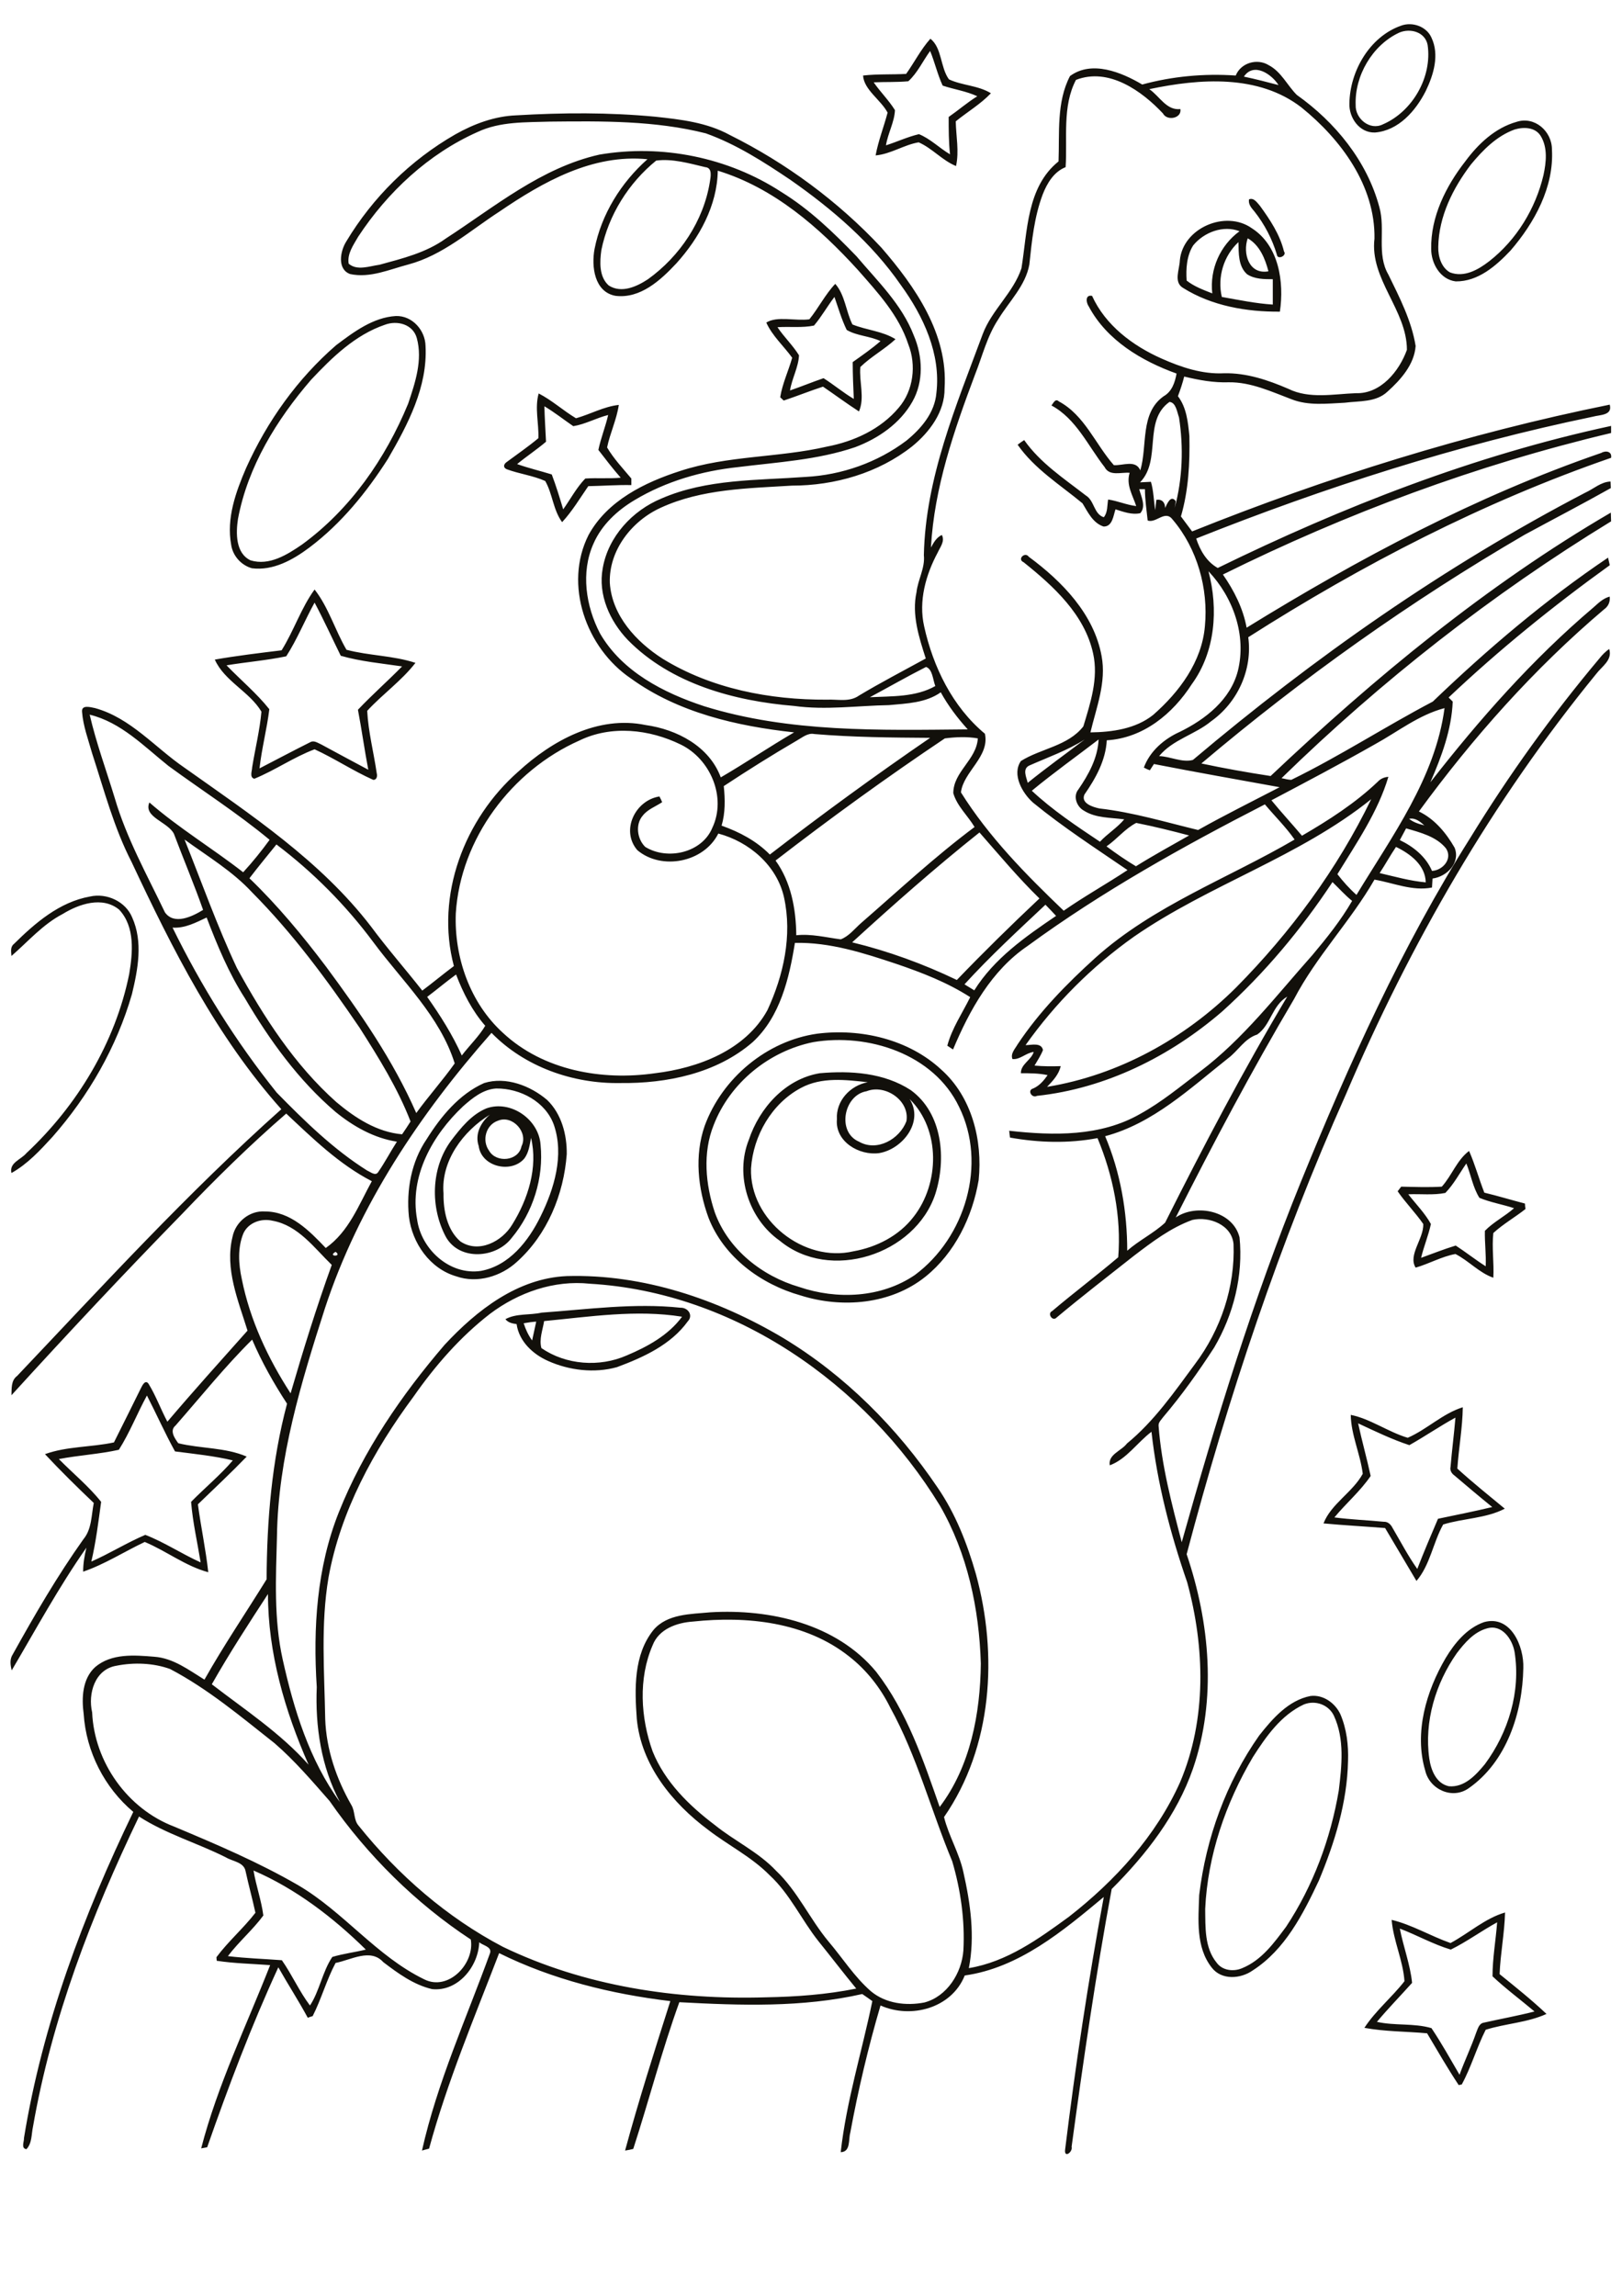 <?xml version="1.0" encoding="utf-8"?>
<!-- Generator: Adobe Illustrator 21.0.2, SVG Export Plug-In . SVG Version: 6.00 Build 0)  -->
<svg version="1.2" baseProfile="tiny" id="Layer_1" xmlns="http://www.w3.org/2000/svg" xmlns:xlink="http://www.w3.org/1999/xlink"
	 x="0px" y="0px" viewBox="0 0 595 842" overflow="scroll" xml:space="preserve">
<path fill="#12100B" d="M532.2,715c-6.4-1.9-12.4-5.3-18.7-7.7c1.3,6.7,3.8,13.1,4.5,19.9c-4.3,4.8-8.8,9.4-12.9,14.3
	c6.6,1.5,13.5,0.4,20,2.3c3.7,5.5,6.9,11.3,10.3,17.1c1.9-5.2,4.3-10.2,6.1-15.4c0.6-1.4,1-3.4,2.8-3.7c6.2-1.4,12.4-2.5,18.6-4.1
	c-5.1-4.3-10.5-8.3-15.4-12.9c0-6.6,1.2-13.2,1.7-19.8C543.5,708.1,538.1,712.1,532.2,715 M532.1,712.6c6.7-3.6,12.7-9.1,20-11.2
	c-0.2,7.6-1.7,15-2,22.6c5.8,4.7,11.7,9.4,17.2,14.6c-7,3.2-15,3.5-22.3,5.8c-3.3,6.5-5.3,13.7-8.8,20.1c-0.3,0-0.8,0.1-1.1,0.2
	c-4.1-6.2-7.8-12.6-11.6-19c-7.7-0.7-15.4-0.6-23-2c4.1-6.3,10.1-11.2,14.7-17.1c-0.5-7.6-4.1-14.9-4.7-22.5
	C518,705.9,524.7,710,532.1,712.6 M478.3,625.1c-8.4,3.9-13.9,11.8-18.7,19.3c-10,16.9-16.6,36.1-17.5,55.7
	c0.1,6.6-0.3,14.2,4.2,19.7c2.1,2.9,6.2,3.4,9.4,2c7.1-2.9,11.7-9.3,16.1-15.2c9.9-15,16.3-32.2,19.3-49.9
	c1.1-9.1,2.2-18.9-1.8-27.5C487.4,625.2,482.5,623.4,478.3,625.1 M480.7,622c4.7-0.6,9.1,2.6,11,6.7c2.3,5.4,3,11.3,2.8,17.1
	c-0.3,15.2-4.9,30-10.7,43.9c-5.8,12.3-12.4,25.3-24.2,32.9c-4.5,3.2-11.5,3.7-15.1-1c-5.9-7.5-4.9-17.6-4.6-26.6
	c2.5-20.9,9.9-41.3,22-58.5C466.8,630.3,472.6,623.6,480.7,622 M545.5,597.2c-4.8,1.3-8.2,5.3-11.1,9.1c-7.8,11.1-12,25.1-10.1,38.6
	c0.6,4.2,2.5,9.2,7.2,10.2c5.7,0.5,9.9-4.1,13.2-8.1c8.6-11.6,13.2-26.6,10.9-41.1C554.8,601.2,551,595.6,545.5,597.2 M544.4,594.9
	c9.8-2.7,14.7,8.9,14.4,16.9c-0.3,16.3-6.1,34.3-20,44c-6,4.3-14.4,0.5-16-6.5c-4.1-13.9,0.4-29.1,7.5-41.2
	C533.6,602.6,538.1,597.1,544.4,594.9 M517,530c-6.4-2.1-12.6-5.1-18.8-8c1.4,6.5,3.2,12.8,4.6,19.3c-3.8,5.6-9,10-13.3,15.2
	c6,0.8,12.1,1,18.1,1.6c1.5-0.1,2.6,1,3.2,2.2c3,5.1,5.7,10.3,9.1,15.1c2.4-6.2,5-12.3,7.6-18.4c6.6-1.4,13.3-2.7,19.9-4.3
	c-4.7-3.8-9.3-7.7-13.9-11.6c-1-0.7-1.7-1.9-1.4-3.1c0.5-6,1.3-12.1,1.8-18.1C528.2,523,522.7,526.8,517,530 M516.4,527.3
	c7.1-3.1,12.8-8.9,20.2-11.2c-0.1,7.5-1.5,15-2,22.5c5.6,5.1,11.6,9.9,17.4,14.7c-6.9,3.6-15.2,3.5-22.6,5.8
	c-3.7,6.6-4.8,14.9-9.8,20.7c-3.8-6.5-7.7-12.9-11.5-19.4c-7.5-0.6-15.1-1-22.6-1.7c2.8-7.2,10.7-11.4,14.4-18.2
	c-0.9-7.3-4.3-14.3-4.4-21.6C502.6,520.3,509.3,525.2,516.4,527.3 M192.1,485.3c0.7,2.2,1.7,4.4,3.1,6.3c0.5-2.3,1-4.6,1.5-6.9
	C195.2,484.8,193.7,485,192.1,485.3 M199.6,484.5c-0.5,3.2-1.9,6.6-1,9.9c9,6.2,21.3,7.1,31.3,2.7c7.6-3.2,15.3-7.4,20.3-14.2
	C233.5,480.2,216.3,482.9,199.6,484.5 M198.7,481.4c16.9-1.2,33.9-3.6,50.9-1.8c2.8-0.1,4.8,2.8,2.7,5c-6.2,8.6-16.3,13.2-26,16.8
	c-8.3,2.3-17.5,1.2-25.3-2.3c-5.6-2.5-10.6-7.2-11.5-13.5c-1.5-0.2-3.1-0.5-4.1-1.8C189.4,481.6,194.3,482.4,198.7,481.4
	 M530.2,437.5c-4.4,0.9-9.1,0.3-13.6,0.5c2.8,3.6,6.1,6.9,8.3,10.9c-0.9,4.2-2.6,8.2-3.6,12.4c4.2-1.5,8.4-3.2,12.7-4.5
	c3.7,2.4,7.2,5.2,11,7.6c0.2-4.3-0.4-8.6-0.3-13c3.1-3.2,7.3-5.3,10.7-8.3c-4.2-1.4-8.6-2.1-12.7-3.8c-2.4-3.8-3.1-8.4-4.8-12.6
	C535.4,430.3,533.3,434.3,530.2,437.5 M528.9,435.2c3.7-4.1,5.5-9.7,10-13.1c2.2,5,3.6,10.2,5.6,15.3c5,1.2,9.9,2.7,14.9,4
	c0,0.5,0.1,1.5,0.2,2c-3.8,3-8.2,5.5-11.8,8.8c-0.6,5.4,0.3,10.9,0,16.4c-5.2-1.8-9-6.2-13.9-8.7c-5,0.9-9.7,3.6-14.6,5
	c-2.9-4.6,3-10.6,2.8-16c-2.9-4.2-6.5-7.8-9.4-12c0.3-0.4,1-1.3,1.3-1.7C518.9,435.3,523.9,435.5,528.9,435.2 M182.7,411
	c-4.5,1.5-6,7.3-3.3,11c2.6,4.6,10.8,3.9,11.9-1.6C193.9,415.3,188,408.8,182.7,411 M162.7,437.7c-0.1,6.2,1.3,13.4,6.2,17.6
	c6.7,4.5,15.3,0,19-6.2c5.8-9.3,9.5-21,6.9-31.8c-0.5,2.6-0.8,5.3-2.4,7.5c-4.7,5.7-15.8,3.2-16.8-4.5c-1.5-4.4,0.8-8.7,4.1-11.5
	C169.9,414.8,161.7,425.8,162.7,437.7 M178.4,406.5c8.9-3.2,19.3,4,19.9,13.4c1.2,12.1-2.8,24.8-10.6,34.1
	c-5.7,7.5-19.1,8.5-24.1-0.3c-5.8-10.8-5.6-25.3,1.9-35.4C169,413.7,172.9,408.8,178.4,406.5 M182,399.2c-4.8,0.3-8.7,3.5-12.1,6.5
	c-11.2,10.5-19.8,25.7-16.9,41.5c1.5,11,12,20.6,23.4,18.9c10.4-1.9,17.5-11,21.9-20c5-10.1,8.7-22.4,4.9-33.5
	C200.2,404.1,190.9,399.1,182,399.2 M177.6,397.2c8-2.5,17,1,23.1,6.2c5.3,5.1,7.3,12.8,7.2,19.9c-1.1,14.7-7.1,29.4-18.2,39.4
	c-5.8,5.4-14.6,8.1-22.3,5.4c-9.7-2.8-16.2-12.2-17.4-21.9c-1-9.8,0.9-20.2,6.5-28.4C161.7,409.5,168.4,401.3,177.6,397.2
	 M317.9,400.2c-8.4,1.4-11,15-2.8,18.5c6.6,3.8,14.9-0.9,17.4-7.5C333.8,403.6,324.7,397.5,317.9,400.2 M293.8,399
	c-10.7,5.7-17.5,17.5-18.3,29.5c-0.6,18.9,19.4,34.7,37.6,30.4c8.5-1.5,16.7-5.7,22-12.6c9.6-12.2,10-32-1.4-43.2
	c5.3,8.4-2.7,18.4-11.2,19.8c-7.3,1-16.2-4.2-15.5-12.4c-0.4-6.8,4.9-12.4,11.3-13.6C310.2,396,301.4,394.9,293.8,399 M300.7,393.6
	c11.3-1,23.6-0.2,33.4,6.2c11.7,8.5,13.1,25.3,9,38.1c-7.4,22.3-38.7,32.4-57.1,17.1c-11.4-8-16.5-24-11.3-37
	C278.6,406.3,288.1,395.7,300.7,393.6 M298.3,382.2c-16.2,3.3-30.5,14.9-36.5,30.4c-4.1,10.2-3,21.8,0.4,32
	c4.9,13.6,17.3,23.4,31,27.4c13.8,4.7,30.1,4,42.4-4.4c18.5-13.7,26.6-40.7,16.2-61.7C342.5,386.5,318.4,378.8,298.3,382.2
	 M299.8,379.1c15.9-2,33.4,2,45.4,13.1c11.3,10,15.3,26,13.8,40.6c-2.3,13.5-8.7,26.7-19.5,35.4c-12.7,10.2-30.6,11.7-45.8,6.9
	c-14.6-4.1-28.2-14.1-33.8-28.5c-3.9-10.7-5.2-22.8-1.4-33.7C264.9,395.4,281.3,381.7,299.8,379.1 M5.1,346.2
	c7.8-7.7,16.7-15.4,27.9-17.4c6.1-1.4,13.1,1.8,15.5,7.7c4,8.9,2.1,19-0.1,28.1C42.8,384,32.5,401.9,19.2,417
	c-4.5,4.9-9.1,9.9-15,13.2c-0.9-3.8,3.5-4.9,5.5-7.3c18.6-17.4,32.6-40.5,37.7-65.7c1.3-7.8,2.2-17.3-3.7-23.6
	c-6.1-5-14.7-2.1-20.7,1.6c-7.3,3.8-12.7,10.1-18.8,15.4C4.1,349.1,3.7,347.3,5.1,346.2 M105,240.7c-7.2,1.5-14.6,2.1-21.9,3.3
	c5.2,5.4,11.1,10.3,15.7,16.1c-0.9,7.3-2.8,14.4-3.6,21.7c6.2-3.2,12.4-6.5,18.6-9.6c1.4-0.8,2.8,0.3,4,0.8
	c5.7,3.1,11.5,6.2,17.3,9.3c-1.4-7.3-2.4-14.7-3.8-22c5.2-5.5,10.9-10.5,16.2-15.9c-7.5-1.1-15.2-1.8-22.5-3.9
	c-3.2-6.5-6.2-13.1-9.6-19.5C111.8,227.5,109,234.5,105,240.7 M103.3,238.5c4.5-7.2,7.2-15.6,12.1-22.3c5.1,6.5,7.5,14.9,11.7,22.1
	c8.3,2.2,17.1,2.1,25.3,4.8c-5.1,6.6-12.1,11.5-17.7,17.6c0.4,7.7,2.4,15.3,3.5,22.9c0.3,1,0,2.5-1.3,2.4
	c-7.4-3.3-14.1-7.8-21.5-11.2c-7.7,2.9-14.5,7.7-22.1,10.8c-1.9-0.5-0.8-2.9-0.8-4.2c1.1-6.8,2.8-13.6,3.4-20.4
	c-4.3-7.3-13.6-11.2-17.1-19.1C86.8,240.5,95.1,239.5,103.3,238.5 M199.7,149c0.1,4.4,0.4,8.7,0.6,13c-3.4,2.9-7.2,5.4-10.6,8.2
	c4.2,1.5,8.5,2.5,12.7,3.8c1.6,4.2,2.9,8.5,4.2,12.8c2.7-3.8,4.9-8,8.1-11.3c4.3-0.3,8.7,0.1,13-0.3c-2.9-3.3-5.5-6.7-8.2-10.2
	c0.9-4.3,2.6-8.5,3.6-12.8c-4.4,1.1-8.4,3.4-12.8,4.1C206.8,153.9,203.4,151.2,199.7,149 M197.6,144.3c4.9,2.5,9,6.3,13.7,9.1
	c5.3-1.5,10.2-4.3,15.7-4.9c-0.8,5.4-3.2,10.3-4.3,15.6c2.4,4.1,5.8,7.7,8.9,11.4c0,0.6,0,1.8,0,2.4c-5.3-0.1-10.5,0.3-15.8,0.4
	c-3.1,4.5-5.9,9.2-9.6,13.2c-3.3-4.5-3.5-10.4-6.2-15.1c-4.5-2-9.5-2.6-14.1-4.3c-1.4-0.6-1.2-1.8-0.1-2.6c3.9-2.9,8-5.7,11.7-8.8
	C197.7,155.3,196.1,149.6,197.6,144.3 M141.2,119.1c-10.9,3.7-19.4,12-27.1,20.2c-12.6,14.6-23.2,31.8-26.8,51
	c-0.8,5.2-0.9,12.6,4.6,15.2c6.9,2.1,13.5-2.1,18.9-5.8c17.7-12.9,30.6-31.5,38.9-51.6c2.6-7.7,5.4-16,3.2-24.1
	C151.5,118.9,145.7,117.4,141.2,119.1 M145.2,115.9c6-0.2,10.8,5.2,10.9,11c0.8,15-6.5,28.8-13.8,41.4
	c-7.8,12.2-17.1,23.7-28.8,32.5c-6,4.5-13.3,8.6-21.1,7.6c-3.9-1.1-7-4.5-7.6-8.6c-1.8-9.7,1.7-19.4,5.5-28.2
	c7.7-17.1,18.8-32.7,33-45C129.8,121.7,136.9,116.4,145.2,115.9 M298.6,119.4c-4.4,0.9-8.9,0.3-13.4,0.6c2.4,3.6,5.6,6.6,7.9,10.3
	c-0.2,4.4-2.6,8.5-3.3,12.9c4.1-1.4,8.2-3.1,12.3-4.5c3.8,2.4,7.2,5.3,11.1,7.6c-0.2-4.5-0.4-9-0.4-13.5c3.5-2.5,7-4.9,10.2-7.7
	c-4-1.9-8.7-1.9-12.4-4.1c-1.9-3.9-3.1-8.1-4.5-12.1C303.5,112.3,301.4,116.1,298.6,119.4 M296.9,117.1c3.4-4.2,5.8-9.1,9.5-13
	c3.6,4.1,3.9,10.1,6.3,14.9c5.2,2.1,11,2.4,15.8,5.4c-4,3.7-9,6.4-12.9,10.2c-0.5,5.4,1.7,11.2-0.5,16.3c-4.5-2.9-8.8-6.1-13.2-9.1
	c-4.9,1.6-9.6,3.5-14.4,5.1c-0.3-0.3-1-0.9-1.3-1.2c0.8-5,3-9.6,4.4-14.5c-3.1-4.3-7.3-8-9.5-12.9
	C285.1,115.8,291.7,117.8,296.9,117.1 M448.2,108.9c6.2,1.1,12.4,2.4,18.7,2.8c0-3.1,0-6.2,0-9.3c-3.2,0-6.6,0-9.4-1.8
	c-3.3-2.9-3.1-7.7-3.2-11.8C448.9,93.8,446.5,101.6,448.2,108.9 M457.7,87.4c-1.9,5.5,0.4,13.4,7.6,12.1
	C464.1,94.9,462.1,89.9,457.7,87.4 M437.7,90c-2.4,3.8-2.7,8.6-2.4,12.9c2.8,2.2,6.1,3.4,9.4,4.7c-1-8.9,2.9-17.6,10-22.8
	C448.8,82.5,441.7,85.1,437.7,90 M432.8,95.5c1.1-11.9,16.8-18.6,26.4-11.8c10,6.4,11.9,19.8,10.3,30.6c-12.2,0.1-25-2.1-35.5-8.7
	C430.4,103.5,432.7,98.8,432.8,95.5 M458.2,73.1c1.8-0.7,3,1.3,4,2.4c3.7,5.1,7.3,10.5,8.8,16.7c1.2,1.6-2.4,3.2-2.6,1.2
	c-1.7-5.7-4.5-11.1-8.2-15.8C459.1,76.3,457.8,74.9,458.2,73.1 M555.6,47.5C549,49.9,544,55,539.6,60.3c-6.6,8.7-11.8,19-12,30.2
	c-0.1,3.5,1.1,7.6,4.3,9.4c5.2,2,10.4-1,14.4-4.1c10-7.8,17-19.3,19.9-31.6c1-4.7,1.6-10-1-14.3C563.2,46.6,558.9,46.5,555.6,47.5
	 M556.3,44.7c6.6-2.2,13,3.4,13,10.1c0.8,13.8-6.4,26.9-15.2,37.1c-5.3,5.6-11.9,11.4-20.1,11.3c-5.7-0.7-9-6.6-9-11.9
	c-0.2-11.8,5.4-23,12.5-32.1C542.3,52.7,548.5,46.9,556.3,44.7 M93,686c0.9,5.5,2.9,11,3.6,16.5c-3.9,5.3-9,9.6-13,14.9
	c6.6,0.8,13.2,1,19.8,1.5c3.7,5.3,6.5,11.6,10.3,16.6c3.4-5,4.6-12.5,8.2-17.8c4-1.2,8.2-1.7,12.3-2.7
	C122.2,703.2,108.5,692.7,93,686 M42.7,610.9c-7.9,1.3-10.5,10.2-8.9,17.1c0.8,18.3,13,35.4,30.1,41.9c15.5,6.5,31,13.1,45.5,21.5
	c16.7,9.8,28.7,26,46.2,34.5c8.9,4.5,18.6-5.8,17.1-14.6c-20.1-13.2-38-30.9-51.8-50.8c-6.4-7.3-12.8-14.8-20.2-21.2
	c-12.3-9.7-24.4-19.9-38.3-27.2C56.3,609.9,49.2,609.6,42.7,610.9 M254.2,594.7c-5.9,0.4-12.5,2.7-14.8,8.7
	c-5.3,12.2-4.4,26.6,0,38.9c4.5,11.2,13.4,19.9,22.8,27c7.3,5.9,16,9.9,22.5,16.8c7.9,7.5,12.3,17.6,19.2,25.9
	c5.2,6.1,9.5,13,15.6,18.3c5.4,4.5,12.9,5.4,19.6,4.1c8.3-2.2,13.7-10.8,14.3-19.1c0.6-11-1-22.2-4.1-32.7
	c-7.8-18.7-12.9-38.5-22.7-56.3c-3.6-7.3-8.7-13.8-15.1-18.8C295.5,594.8,273.9,592.6,254.2,594.7 M77.7,617.7
	c12.2,9.4,25.2,17.9,35.5,29.5c-8.7-19.7-14.9-41-14.9-62.6C91.2,595.5,84.1,606.4,77.7,617.7 M53.9,511.8
	c-3.6,6.6-6.3,13.6-10.3,19.9c-7.2,1.6-14.7,2-22,3.4c5.1,5.2,11,10,15.5,15.7c-1,7.3-1.9,14.7-3.6,21.9c6.8-3,13-6.9,19.8-9.8
	c7,2.7,13.4,7,20.3,10.1c-1.2-7.4-2.9-14.7-3.5-22.2c5-5.1,10.9-10,15.3-15.2c-6.5-1.6-14.2-2.4-21.2-3.3
	C60.5,525.6,57.4,518.6,53.9,511.8 M179.8,481.8c-11,8.5-20.2,19.1-28.1,30.4c-14.6,19.7-26.8,42-31.2,66.4
	c-2.9,17.2-1.5,34.6-1.2,51.9c0.4,11.1,4.1,21.9,9.6,31.5c1.4,2.3,0.8,5.4,2.6,7.5c14.5,18.1,32.4,33.7,53,44.5
	c29.9,14.4,63.5,19.5,96.5,18.5c11.1-0.2,22.2-1,33.1-3.2c-4.7-5.7-9.2-11.6-13.8-17.3c-6.3-7.9-10.5-17.4-18-24.3
	c-6.6-6.7-15.1-10.9-22.5-16.6c-13.2-9.8-24.6-23.8-26.2-40.7c-0.8-11-1.2-23.5,6.1-32.6c5.1-6,13.7-5.8,20.9-6.5
	c21.9-1.3,46.2,4.2,60.8,21.8c11.3,14.6,17.3,32.4,23.3,49.6c11.3-14.9,14.9-34.3,15.1-52.6c-0.6-20.1-4.9-40.4-15-57.9
	c-27.3-44.7-75.4-78.3-128.4-81.4C203.2,469.4,190.2,474,179.8,481.8 M123.1,459.1C119.9,460.9,125.8,461,123.1,459.1 M89.3,452.3
	c-2.2,5.3-1.8,11.3-0.6,16.8c3,15,9.6,29.1,17.9,41.9c4.6-15.8,9.5-31.6,15.1-47.1c-6.4-6.2-12.3-14.5-21.7-16.2
	C95.8,446.7,91.1,448.4,89.3,452.3 M461.2,379.4c-4.7,1.5-7,6-10.8,8.8c-13.9,11-27.4,23.8-45,28.5c5.6,13.2,8.1,27.7,8.1,42
	c4.3-3.8,9.7-6.4,13.9-10.3c14.1-28.1,28.7-55.9,44.8-82.9C466.6,368.8,466.2,375.9,461.2,379.4 M156.7,365.6
	c4.8,6.8,9.3,13.9,12.7,21.5c2.8-3.7,6.3-7,8.6-10.9c-4.8-5.5-8.1-12-10.7-18.8C163.7,360,160.3,362.9,156.7,365.6 M63.3,340.2
	c10.5,21.4,23.2,41.8,38.2,60.5c10.2,10.4,20.8,20.8,33.2,28.6c1.2,0.5,3,2.1,4,0.6c2.5-3.6,4.5-7.5,6.9-11.2
	c-8.4-1.3-16-5.6-22.5-10.9c-13.6-11.6-24.2-26.3-33.2-41.6c-6-9.3-10.2-19.5-14.1-29.7C71.9,338.3,67.9,340.5,63.3,340.2
	 M353.8,361c1.2,0.7,2.4,1.5,3.6,2.2c7.3-11.7,18.8-19.7,30-27.3c-1.3-1.4-2.5-2.7-3.9-4.1C373.4,341.3,363.2,350.7,353.8,361
	 M512.1,310.6c-2.1,3.1-3.9,6.4-6,9.6c5.6,1.3,11.2,2.9,16.9,3.4C522.9,317.3,517.3,313.1,512.1,310.6 M91.5,322.1
	c10.3,9.9,19.5,21,28.1,32.4c12.5,16.9,24.6,34.3,33.1,53.7c4.5-6.2,9.7-12,14.1-18.2c-5.4-17.3-19.2-30.1-29.8-44.4
	c-10.1-13.6-22.1-25.7-35.6-35.9C98.1,313.8,94.7,317.9,91.5,322.1 M67.7,307.9c6.3,15.7,12,31.8,19.2,47.1
	c9.8,17.9,21.1,35.5,36.5,49.2c6.9,5.8,14.9,11,24.1,11.8c1.1-1.6,2.1-3.1,3.1-4.7c-4.7-12.2-11.7-23.4-18.7-34.4
	c-11.9-17.5-24.5-34.6-39.4-49.6C85.3,319.5,76.2,314.1,67.7,307.9 M312.6,345.6c13.2,3.2,26.1,7.9,38.4,13.8
	c9.8-10.2,20-20.2,30.3-29.9c-7.8-7.6-14.8-16-22-24.2C343.1,318.2,327.7,331.8,312.6,345.6 M515.8,303.8c-0.8,1.4-1.5,2.9-2.3,4.3
	c5,2.4,9.6,6.1,11.8,11.3c4-0.2,7.7-4.5,5.1-8.3C526.9,306.8,521,305.3,515.8,303.8 M405.9,310.4c3.5,2.6,7.1,5.1,10.8,7.3
	c6.4-4,13-7.6,19.5-11.3c-6.4-1.7-12.9-3.3-19.4-4.6C412.7,303.9,409.7,307.8,405.9,310.4 M516.9,300.3c1.6,1.3,3.6,1.9,5.6,2.4
	C521,301.4,519.2,299.8,516.9,300.3 M377,346.9c-13.3,9-21.3,23.5-27.4,38c-0.5-0.3-1.6-1.1-2.1-1.4c1.7-6.4,5.5-11.9,8.4-17.8
	c-8.4-5.4-17.7-9-27.1-12.2c-12-4-24.4-8-37.2-7.7c-2.1,13-5.4,27.1-15.5,36.4c-13.3,11.5-31.5,15.2-48.6,15
	c-17.3,0.3-35-5.9-47.2-18.4c-26.2,29.7-48.7,63.2-61.1,101c-8.7,27.1-17.2,54.9-17.6,83.6c-0.4,15.1-1.2,30.4,2.1,45.2
	c4.1,18.4,9.8,36.9,21,52.3c-6.9-13-9.1-27.7-8.5-42.2c-1.4-21.6,0-43.8,8.1-64.1c9-22.6,23-43,38.8-61.4
	c11.8-12.7,26.8-24.4,44.8-25.2c28-0.8,55.5,8.5,79.4,22.7c22.7,13.7,41.8,32.9,56.6,54.8c6.6,9.6,10.9,20.6,14.1,31.8
	c8.1,29.5,6.1,63.4-11.7,89.1c1.7,6.9,5.6,13.2,7.1,20.2c2.6,11.5,4.3,23.5,2,35.2c14-2.3,25.7-10.8,36.8-18.9
	c16.9-13.2,31.9-29.6,40.7-49.3c9.8-23.1,9.1-49.4,2.6-73.3c-6.2-17.9-11-36.3-13.1-55.2c-5.2,3.9-9.1,10-15.3,12.3
	c-0.7-4,4.3-5.3,6.3-8c10-8.2,17.4-18.9,25-29.2c9.4-12.5,14.7-28.2,14.1-43.9c-0.6-7.1-8.9-10.3-15.1-8.9
	c-8,2.9-14.8,8.1-21.5,13.2c-9.5,7.5-19.1,14.9-28.3,22.6c-1.5,1.6-3.6-1.5-1.6-2.4c7.9-6.7,16.3-13,24.2-19.7
	c1.2-14.8-1.9-30-7.6-43.7c-10.6,2-21.5,1.7-32.1-0.2c-0.1-0.6-0.2-1.9-0.3-2.5c16.2,1.8,33.5,2.2,48.1-6.2
	c7.8-4.3,14.8-10.1,21.9-15.5c15.9-12,28-27.9,41.2-42.7c5.3-6.3,10.5-12.8,14.6-19.9c-2.6-2.1-4.8-4.6-7.2-6.9
	c-11.5,17.4-24.9,33.4-40.4,47.4c-19.1,16.5-42.8,28.3-68,31c-1.9,1-3.7-2.1-1.4-2.7c2.3-1,3.9-2.9,5.3-4.9
	c-3.2-0.7-6.5-0.7-9.8-0.7c-0.1-3.3,3.8-4.8,4.7-7.8c-2.8,0.3-5,2.9-7.8,2.6c-0.8-2,1-3.8,1.9-5.4c7.9-11.9,18-22.2,28.6-31.8
	c21.3-19.1,48.7-29.1,73-43.3c-3.2-4.6-7.3-8.6-10.9-12.9C433.8,310.5,404.2,327,377,346.9 M416,343.5
	c-15.4,10.9-28.9,24.4-39.8,39.8c2.1,0,5.8-1.1,6.4,1.8c-0.8,2-2,3.8-3.1,5.7c3.2,0.3,6.4,0.3,9.6,0.2c-0.7,3.1-2.9,5.4-5,7.6
	c26.2-4.3,50.5-17.7,69.3-36.4c20-20.2,37.2-43.5,49.6-69.1C476.6,314.3,443.6,324.4,416,343.5 M378.5,290
	c7.6,7.1,16.3,12.9,25,18.7c2.8-3,6.3-5.1,8.9-8.2c-5-0.7-10.4-0.4-14.8-3.2c-2.6-1.4-4.1-5.3-2-7.8c3.7-5.4,7.1-11.5,7.4-18.3
	C394.9,277.4,386.5,283.4,378.5,290 M377.7,280.7c-2.8,1.2-1.2,4.3-0.7,6.4c6.8-5.5,13.9-10.6,20.9-15.9
	C391.6,275.2,384.5,277.7,377.7,280.7 M346.6,270.8c-21.2,14.2-41.9,29.2-62.1,44.8c5.7,7.9,7.5,17.8,7.6,27.4
	c5.5-0.6,10.9,0.8,16.3,1.5c3-1.1,5.1-3.9,7.5-6c13.7-11.9,27-24.3,41.6-35.2c-2.5-4.2-6.4-7.6-7.8-12.4c0-7.9,8.5-12.2,9-20.1
	C354.7,270.1,350.5,270.3,346.6,270.8 M292.3,271.6c-9.1,5.3-18,10.9-26.8,16.7c0.5,4.8,0.6,9.8-0.8,14.5
	c6.5,2.3,12.8,5.6,17.7,10.6c19.2-14.8,38.8-29.1,58.8-42.8c-14.2-0.1-28.3-0.2-42.5-1.4C296.3,268.7,294.3,270.5,292.3,271.6
	 M212.5,271.6c-24.8,11-43.6,36-45.3,63.4c-0.6,16.1,5.2,32.8,17.3,43.8c14.8,13.8,36.3,17.6,55.8,14.8c15.8-1.9,33.1-8.4,41.2-23.1
	c5.9-12.7,9.2-27.4,6.1-41.4c-2.6-11.7-12.8-20.4-24.1-23.4c-5.3,10.6-20.8,13.6-29.7,6.1c-6.2-7.2-0.8-18.3,8.1-19.7
	c0.3,0.5,0.8,1.6,1,2.1c-2.4,1.6-5.3,2.6-7.1,4.9c-2.8,3.2-2.1,8.6,0.9,11.5c8.1,5,20.8,2.2,24.6-7c5.3-11.2-0.7-25.2-11.5-30.5
	C238.2,267.4,224.2,265.9,212.5,271.6 M32.9,262.1c2.4,10.4,6.1,20.4,9.2,30.6c4.3,14.7,11.8,28.1,18.4,41.9
	c3.4,4.8,10.1,1.5,14-0.9c-3.3-9.4-7.2-18.6-10.7-27.9c-2.2-4.4-11.3-6.1-9-11.5c10.8,9.4,23.1,16.8,34.4,25.6
	c3.5-3.8,6.7-7.8,9.7-11.9c-11.8-9.8-24.8-18.1-37.1-27.1C52.8,273.7,44.4,264.9,32.9,262.1 M504.3,273
	c-12.5,7.1-25.2,13.8-37.9,20.5c3.6,4.4,7.5,8.6,11.2,13c9.8-5.7,19.5-11.9,27.8-19.8c1-1.1,2.4-1.7,3.9-1.8
	c-3.8,12.8-11.7,24.3-18.7,35.7c2.1,2.7,4.4,5.3,7,7.6c13-21.5,28.9-42.9,32.3-68.5C520.4,262.2,512.7,268.4,504.3,273 M319.1,255.7
	c8.1-0.4,16.8,0,24-4.1c-0.9-2.3-1-6.2-3.4-7C332.8,248.1,326,252,319.1,255.7 M443.3,209.5c3.7,13.9,2.5,29.6-6.1,41.4
	c-7,10.9-17.8,19.8-31.2,20.6c-0.4,7.4-4.1,14-8.2,19.9c-1.4,3.2,3.1,4.6,5.5,5.1c12.3,1.4,24.2,5,36.2,7.9
	c9.8-5.5,19.9-10.5,29.9-15.7c-15.4-2.8-30.8-5.5-46.1-8.5c-0.5,0.8-1,1.5-1.5,2.3c-0.6-0.2-1.7-0.7-2.2-1c2.2-6,7.4-10.5,13.2-13.1
	c9.4-4.6,18.6-11.8,21.3-22.4C457.3,233,452.4,219.1,443.3,209.5 M429,147.4c-9.8,7-2.8,21.3-10.8,29.5c1.3-0.1,2.6-0.1,4-0.2
	c1,3.4,1,7,1.6,10.4c0.1-1.3,0.2-2.5,0.4-3.8c2.1-0.3,3.2,1,3.2,3c0.7-1.5,2.1-5,3.9-2.5c-0.1,0.8-0.2,1.6-0.4,2.5
	c2.9-10.7,3.3-22.2,1.6-33.2C431.8,151.2,431.4,147.6,429,147.4 M240.7,58.9c-10.1,8.2-17.5,20-20.1,32.8c-0.6,4.3-0.9,9.8,2.7,13
	c4.7,3,10.3,0.4,14.4-2.3c11.7-8.4,20.4-21.4,22.7-35.7c0.3-1.9,1-5.2-1.7-5.4C252.8,59.9,246.6,58.1,240.7,58.9 M175.2,48.4
	c-18,8-33,22-43.8,38.4c-1.7,3-4.1,6.2-3.5,9.9c3.1,2.7,7.6,0.9,11.3,0.4c8.4-2.3,17.1-4.4,24.3-9.6c17.9-11.6,35-26,56.4-30.8
	c22.9-3.9,47.2,1,66.7,13.7c10.4,6.4,19.2,14.9,27.6,23.6c7.7,9.1,16.6,17.6,21,29c3.3,7.7,3.7,16.9-0.5,24.3
	c-4.5,8-12.5,13.5-21,16.7c-13.8,4.7-28.5,5.5-42.9,7.3c-13.3,1.4-26.5,5.2-38,12.1c-6.4,3.8-12.1,9.1-15.1,16
	c-4.7,10.5-2.8,22.9,2.4,32.9c8.1,14,23.3,21.8,38.2,26.7c31.2,9.7,64.4,8.8,96.7,8.5c-3.8-4.2-7.2-8.7-9.9-13.6
	c-5.5,3.9-12.5,4.1-19,4.7c-11.6,0.2-23.2,1.9-34.8,0.3c-21.9-1.8-45.2-8.1-61-24.2c-6.6-6.9-11-16.6-9.2-26.3
	c2-11.6,10.9-21.2,21.6-25.6c16.6-7.2,35.2-6.6,52.9-7.9c13.2-0.7,26.3-5.3,36.9-13.3c5.4-4.4,10.4-10.2,11-17.5
	c1.7-14.3-4.8-28.2-13-39.5C319.8,89.1,305.3,76.7,290,66c-9.8-6.6-19.9-13.1-31.1-17.1c-18.6-4.7-38-4.5-57.1-4.3
	C192.9,44.9,183.5,44.5,175.2,48.4 M394.7,29.3c-5.1,9.7-3.1,21.4-3.8,32c-4.3,1.7-6.8,5.9-8.4,10c-3.1,8.2-4,17.1-4.9,25.7
	c-1.4,7.8-7.4,13.5-11.4,20.1c-4.1,6.2-5.8,13.4-8.5,20.2c-7.7,20.5-15,41.5-16.2,63.5c1-1.8,2-3.7,4-4.6c1.2,2.3-0.6,4.4-1.5,6.4
	c-4.4,8.2-7.1,17.8-5,27.1c3.3,14.9,10.4,29.5,22.3,39.4c1.8,8.4-7.9,13.9-8.8,21.5c10.2,16.3,23.9,30.2,37.7,43.4
	c7.6-5.3,15.7-9.8,23.4-14.9c-11.7-8-23.6-15.7-34.6-24.7c-4-3.5-7.9-10.4-4.5-15.3c7.3-4.6,17.3-5.5,22.9-12.7
	c2.6-8.6,5.6-17.6,3.6-26.7c-3.1-14.3-14.5-24.7-25.5-33.5c-2.5-1.1,0.5-4,1.9-2c12.2,9,23.9,21,26.7,36.4c1.8,9.6-1.9,18.8-4.1,28
	c8-0.1,16.6-1.3,23-6.4c9.6-8.4,17.9-19.5,19-32.6c1.3-13.7-2.8-28.4-11.8-39c-2.8-3.8-6,1.4-9.2,0.3c-0.4-3.8-1-7.7-1-11.5
	c-0.5,0-1.6,0-2.1,0c0.7,2.7,2.6,6.3,0.4,8.8c-3.1,0.7-6.2-0.5-9.1-1.4c-0.8,2.3-1.1,6.4-4.4,6.3c-3.9-1.3-5.7-5.2-7.7-8.5
	c-8.2-6.8-17.6-12.6-23.8-21.5c0.8-0.6,1.6-1.2,2.4-1.7c5.9,8.4,14.6,14.1,22.6,20.3c3.2,1.9,2.9,6.8,6.6,8c1.5-1.8,1.2-4.3,1.6-6.5
	c3.5,0.5,6.8,2,10.3,2.4c-1.3-4-3.8-7.8-2.4-12.2c-3.1-0.3-7.4,1.4-9.2-2.1c-6.1-7.8-10.4-17.7-19.5-22.6c0.7-0.8,1.4-2.7,2.7-1.5
	c9.5,5.1,13.4,15.7,20.2,23.4c3.3,0.2,8-2.1,9.7,1.9c2.7-9.1-0.2-21,8.6-27.2c3-1.7,4.1-5,4.7-8.3c-12.8-4.6-25.6-12.2-32.2-24.6
	c-1-1.4-1.4-4.4,1.2-3.9c4.9,10.8,14.9,18.3,25.5,23c7.2,3.2,14.9,5.8,22.9,5.4c8.2-0.2,16.2,2.5,23.6,5.7
	c7.7,3.8,16.6,1.9,24.8,1.6c9.1,0.3,15.9-8.1,18.7-15.9c0-14.6-13.7-25.9-11.9-40.8c0.3-19.4-12.3-36.4-26.8-48.1
	c-15.8-12.2-37.3-10.6-55.8-6.7c3.8,2.6,6.3,7.9,11.4,7.3c0.6,3.4-4.9,4.5-6.4,1.6C419,33.5,406.8,24.6,394.7,29.3 M456.3,28.1
	c4.3,0.9,8.5,2,12.7,3.1C466.5,27.2,459.9,22.7,456.3,28.1 M453.3,27.7c1.9-4.7,7.9-6.4,12.1-3.8c4.6,2.4,6.8,7.4,10.3,10.9
	c14.1,10,25.8,24.3,30.3,41.2c2.3,8.1-1.1,17.2,3.3,24.7c4.1,8.4,8.5,16.9,10,26.2c-0.5,6.8-5.5,12.4-10.3,16.7
	c-4.2,4-10.3,3.4-15.7,4.1c-6.5,0.3-13.3,1.2-19.6-1.3c-7.4-2.8-14.9-6.3-22.9-6.2c-5.6,0.2-11-0.8-16.4-2.1
	c-0.6,2.4-1.4,4.8-2.3,7.2c3.2,4.2,3.7,9.6,4.2,14.6c0.2,9.9-0.3,19.9-3.1,29.5c1.4,1.8,2.7,3.7,4.1,5.5
	c49.6-19.9,100.8-35.9,153.2-46.5c1.1,4-3.6,3.7-6.1,4.4c-49.8,10.3-98.4,25.9-145.6,44.7c1.4,4.3,3.8,8.5,7.9,10.8
	c46-22.5,94.1-41.3,144.3-52.1c0,0.7,0,2,0,2.6c-49.3,11.7-97,29.4-142.4,51.9c4.1,5.9,7.4,12.4,8.7,19.5
	c41.2-25.4,84.2-48.3,130.1-64.1c1.7-1,4-0.5,3.6,1.8c-46.9,16.2-91.4,39.2-133.1,65.8c1.6,11.9-3.9,23.9-13.6,30.8
	c-5.9,4.9-14.1,6.7-19.1,12.8c4.1,0.1,8.5,2.5,12.4,1.4c44.4-37.5,92.3-71.1,143.9-98c3.1-1.4,5.8-4,9.3-4.1c0,0.6,0.1,1.8,0.1,2.4
	c-10.5,5.9-21.1,11.4-31.6,17.1c-41.9,24.4-81.6,52.6-118.6,83.9c8.4,1.8,16.9,3.3,25.4,4.6c38.3-36.2,79.2-70,124.8-96.6
	c0,0.8,0.1,2.4,0.1,3.2c-43.7,26.7-84.3,58.5-120.9,94.2c1.2,0.2,2.4,0.6,3.6,0.6c17.8-8.7,34.4-19.5,51.9-28.7
	c20-19.2,41.3-37.3,64.3-52.8c0.1,0.7,0.5,2.1,0.6,2.8c-20.7,14.9-40.6,31-59.1,48.5c0.4,0.4,1.1,1.1,1.5,1.5
	c-0.4,10.3-4.1,20.2-8.2,29.6c18-23.1,37.5-45.2,59.8-64.1c1.8-1.6,3.6-3.4,6-4c0.2,1.9-0.5,3.6-2.1,4.7
	c-25.6,21.7-48.1,47-67.9,74.1c5.8,2.8,10,7.9,13.1,13.3c2.2,5.5-2.8,10.6-8.1,11.3c-0.1,1.1-0.1,2.2-0.2,3.3
	c-7.2,1.4-14.1-1.7-21.1-2.9c-8.8,15.3-21.3,28.1-29.5,43.8c-15.5,26.2-29.7,53-43.4,80.1c7.6-5.2,21-2.4,23.4,7.3
	c1.4,14-2.2,28.3-9.3,40.4c-5.7,8.8-11.9,17.5-18.7,25.5c-0.7,1-1.8,1.9-1.7,3.2c1.1,14.5,4.8,28.6,8.5,42.7
	c12.5-44.6,26.2-89,43.6-131.9c17.7-43.5,37.2-86.7,62.3-126.5c14.1-23,29.9-45,47.3-65.7c1-1.3,2.2-2.5,3.6-3.5
	c1.3,4.1-2.7,6.4-4.8,9.2c-38,46.5-68.3,99-91.8,154.2c-24.3,54.4-43.2,111.1-58.4,168.6c8.5,25.1,11.1,53.2,2.3,78.7
	c-5.9,17-17.2,31.5-29.8,44.1c-5.8,31.3-10.4,62.9-14.7,94.5c0.5,1.9-2.7,4.3-2.4,1.2c3.8-31,8.5-62,14.2-92.8
	c-15,12.5-31.1,26-51,28.8c-4.8,12-19.7,16-30.9,11c-4.5,15.3-8.2,31-11.1,46.7c-0.7,2.5,0.2,7-3.5,7.1c2.1-18.8,7.8-36.9,11.6-55.4
	c-1.2-0.9-2.4-1.7-3.7-2.6c-22,5-44.7,4.2-67.1,3c-6.4,17.7-11.1,35.9-16.9,53.8c-0.7,0.2-2.2,0.5-3,0.6c5-18.4,10.8-36.6,16.6-54.8
	c-21.7-2.6-43.2-7.9-62.8-17.6c-9.1,23.7-19,47.1-25.7,71.7c-0.7,0.2-2,0.5-2.6,0.7c5.6-25,16.3-48.5,25-72.5c0.6-2.3-2.7-2.7-4-3.9
	c-0.3,8.9-7.8,18.2-17.3,17.2c-6.8-1.6-12.5-5.8-17.9-9.9c-4.7-5.2-11.8-0.8-17.5,0.3c-3.3,6.2-5.2,13.2-8.4,19.5
	c-0.4,0.1-1.3,0.4-1.8,0.6c-3.4-6.3-7.3-12.3-10.8-18.5c-9.9,21.5-18.3,43.7-26.1,66c-0.6,0.1-1.6,0.3-2.2,0.4
	c6-23.2,16.6-45,25.3-67.2c-6.5-0.5-13.1-0.6-19.6-1.6c0-0.3-0.1-1-0.1-1.3c4.3-5.8,9.9-10.6,14.3-16.3c-1.1-5.1-2.5-10.1-3.6-15.2
	c-0.6-3.4-4.7-3.6-7.2-5.1c-10.5-5.3-22-8.6-31.9-15c-17.4,36.2-32,74.1-38.9,113.8c-0.6,2.7-0.3,6-2.4,8.2
	c-2.1-0.3-0.8-2.8-0.9-4.1c6.8-41.8,21.8-81.7,40.1-119.6c-10.6-8.9-17.3-22.1-18.2-35.9c-0.8-5.9-0.5-12.9,4.2-17.2
	c6-5.1,14.4-4.4,21.7-3.8c7,0.5,12.7,4.9,18.4,8.4c7.1-12.6,15.2-24.5,22.8-36.8c0.1-21.6,1.9-43.4,7.5-64.4
	c-4.9-7.5-9.3-15.3-12.8-23.5c-10,9.9-18.8,20.9-28.1,31.5c-2.3,1.9-0.3,4.7,1,6.5c8.2,2,17.3,1.5,25.1,4.9
	c-5.8,6-11.9,11.7-17.9,17.5c1.1,8.3,2.9,16.6,3.8,24.9c-8.3-2.2-15.4-7.8-23.3-11.1c-7.6,3.6-14.7,8.2-22.6,10.9
	c0-3,0.5-5.9,1.2-8.8c-10.1,14.4-18.5,29.9-27.4,45c-0.5-2-0.8-4.1,0.4-5.9c8-14.4,16.3-28.7,25.9-42.2c3.1-3.7,2.9-8.8,3.8-13.3
	c-6.1-5.8-12.1-11.7-17.9-17.9c8-2.9,16.9-2.5,25.3-4.3c3.3-6.6,6.6-13.2,9.9-19.9c0.5-1,1.6-3.3,2.8-1.6c2.7,4.4,4.5,9.4,6.9,13.9
	c9.6-11.3,19.6-22.4,29.4-33.4c-3.4-11-8.4-22.7-5.5-34.4c1.1-5.5,6.3-9.7,11.9-9.3c9.4,0,16.3,7.1,22.3,13.4
	c8.5-6,12.1-15.8,16.9-24.5c-12-6.2-21.7-15.7-31.4-24.8c-13.4,11.6-26,24-38.2,36.8C45.5,467,24.7,489.2,4.2,511.7
	c0.1-2.5-0.2-5.4,2.1-7.1c31.6-33.3,62.6-67.2,96.9-97.8c-23.7-26.5-39.9-58.6-54.9-90.6c-6.5-12.6-10.1-26.4-14.5-39.9
	c-1.4-5-3.3-10-3.7-15.2c-0.3-2.8,3.2-1.7,4.8-1.4c13,3.6,21.9,14.4,32.7,21.8c24.4,17.3,50,34.2,68.5,58.3
	c6,8.1,12.6,15.6,18.8,23.5c3.9-2.9,7.7-6.1,11.6-9c-6.9-25.9,3.9-54,23.6-71.3c12.4-11.4,29.3-20.7,46.7-17.1
	c11.5,1.6,23.4,7.8,27.6,19.2c9.1-5.3,17.8-11.2,26.9-16.5c-21-2.3-42.5-7.2-59.9-19.8c-16.4-11.1-24.7-34.4-15.5-52.6
	c6.9-12.6,20.6-19.3,33.7-23.5c17.4-5.7,36-4.8,53.7-8.9c10-1.9,19.8-6.4,26.4-14.3c5.4-6.3,6.5-15.6,3.5-23.2
	c-3.5-10.7-11.2-19-18.5-27.3c-14.2-15.6-30.8-30.1-51.4-36.4c-0.2,12.8-6.8,24.7-15.2,34c-5.8,6.2-13.2,13-22.3,11.9
	c-7.8-1.4-8.9-10.8-7.7-17.2c2.5-12.7,9.7-24.3,19.4-32.9c-20.1-2-38.3,8.3-54.3,19.2c-10.8,7-20.7,16-33.4,19.4
	c-6.9,1.8-14.1,5.1-21.4,3.5c-4.8-1.8-3.6-8.4-1.4-11.9c9.7-16.2,23.6-29.9,40-39.3c6.9-3.9,14.5-6.7,22.4-7c16.9-1,34-1.1,50.9,0.5
	c9.4,1,19,2.1,27.4,6.7c20.7,10.3,39.7,24.3,55.6,41.3c12.4,14.3,24.5,31.7,23.2,51.6c0.1,8.6-5.5,16.1-11.9,21.3
	c-12.4,9.8-28.4,14.4-44.1,14.4c-16.2,1-33.1,1.2-48.1,8.1c-10.6,4.8-19.1,15.6-18.7,27.6c0.8,12,9.7,21.6,19.4,27.8
	c17.9,11,39.3,15.1,60.2,15c3.9-0.2,8.3,1,11.8-1.5c8-4.8,16.3-9.1,24.5-13.6c-2.5-7.8-5.2-16.1-3.4-24.3c0.5-4.6,3.2-8.9,2.7-13.6
	c0.6-28.4,11.9-54.9,21.6-81.1c3.3-8.8,11.2-15.1,14.2-24.1c2.2-13.5,1.9-29.8,13.6-39.2c0.4-10.4-0.8-21.7,4.2-31.3
	c8-5.9,18.9-1.4,26.5,3.1C430,28,441.6,26.9,453.3,27.7 M333.2,29.8c-4.2,0.4-8.5,0.2-12.7,0.4c2.4,3.5,5.5,6.5,7.8,10.2
	c-0.2,4.4-2.6,8.5-3.3,12.9c4.1-1.3,7.9-3.1,12.1-4.1c4.2,1.7,7.5,5.1,11.4,7.4C348,52,348,47.5,348,42.9c3.6-2.5,6.8-5.3,10.5-7.6
	c-4.1-1.9-8.5-2.5-12.7-3.9c-1.9-4.1-2.9-8.6-4.6-12.7C338.5,22.4,336.6,26.7,333.2,29.8 M332.4,27.1c3-4.2,5.4-9,8.9-12.9
	c4.3,3.4,3.6,10.5,6.8,14.9c4.9,2.3,10.7,2.2,15.4,5.1c-3.8,4-8.6,6.8-12.9,10.3c0.1,5.4,1.3,11,0.1,16.4c-5.1-2.1-8.7-6.5-13.7-8.7
	c-5.4,0.9-10.2,4.3-15.8,4.8c1-5.4,3-10.4,4.4-15.7c-2.5-4.7-8.7-8.4-9-13.6C321.9,27.1,327.2,27.4,332.4,27.1 M513.2,12
	c-9.8,4.6-16.3,15.8-15.9,26.5c-0.2,5,5.2,9.5,10,7.1c10.9-4.7,18.1-17.4,16.4-29.1C522.8,11.7,517.3,10.2,513.2,12 M514,9.4
	c4.1-1.5,9.3,0.3,11.1,4.4c3,6.3,0.8,13.6-2.1,19.6c-3.7,7.3-10,14.5-18.6,15.2c-5.7,0.2-9.6-5.4-9.4-10.7
	C495.2,26,502.5,13.4,514,9.4"/>
</svg>
